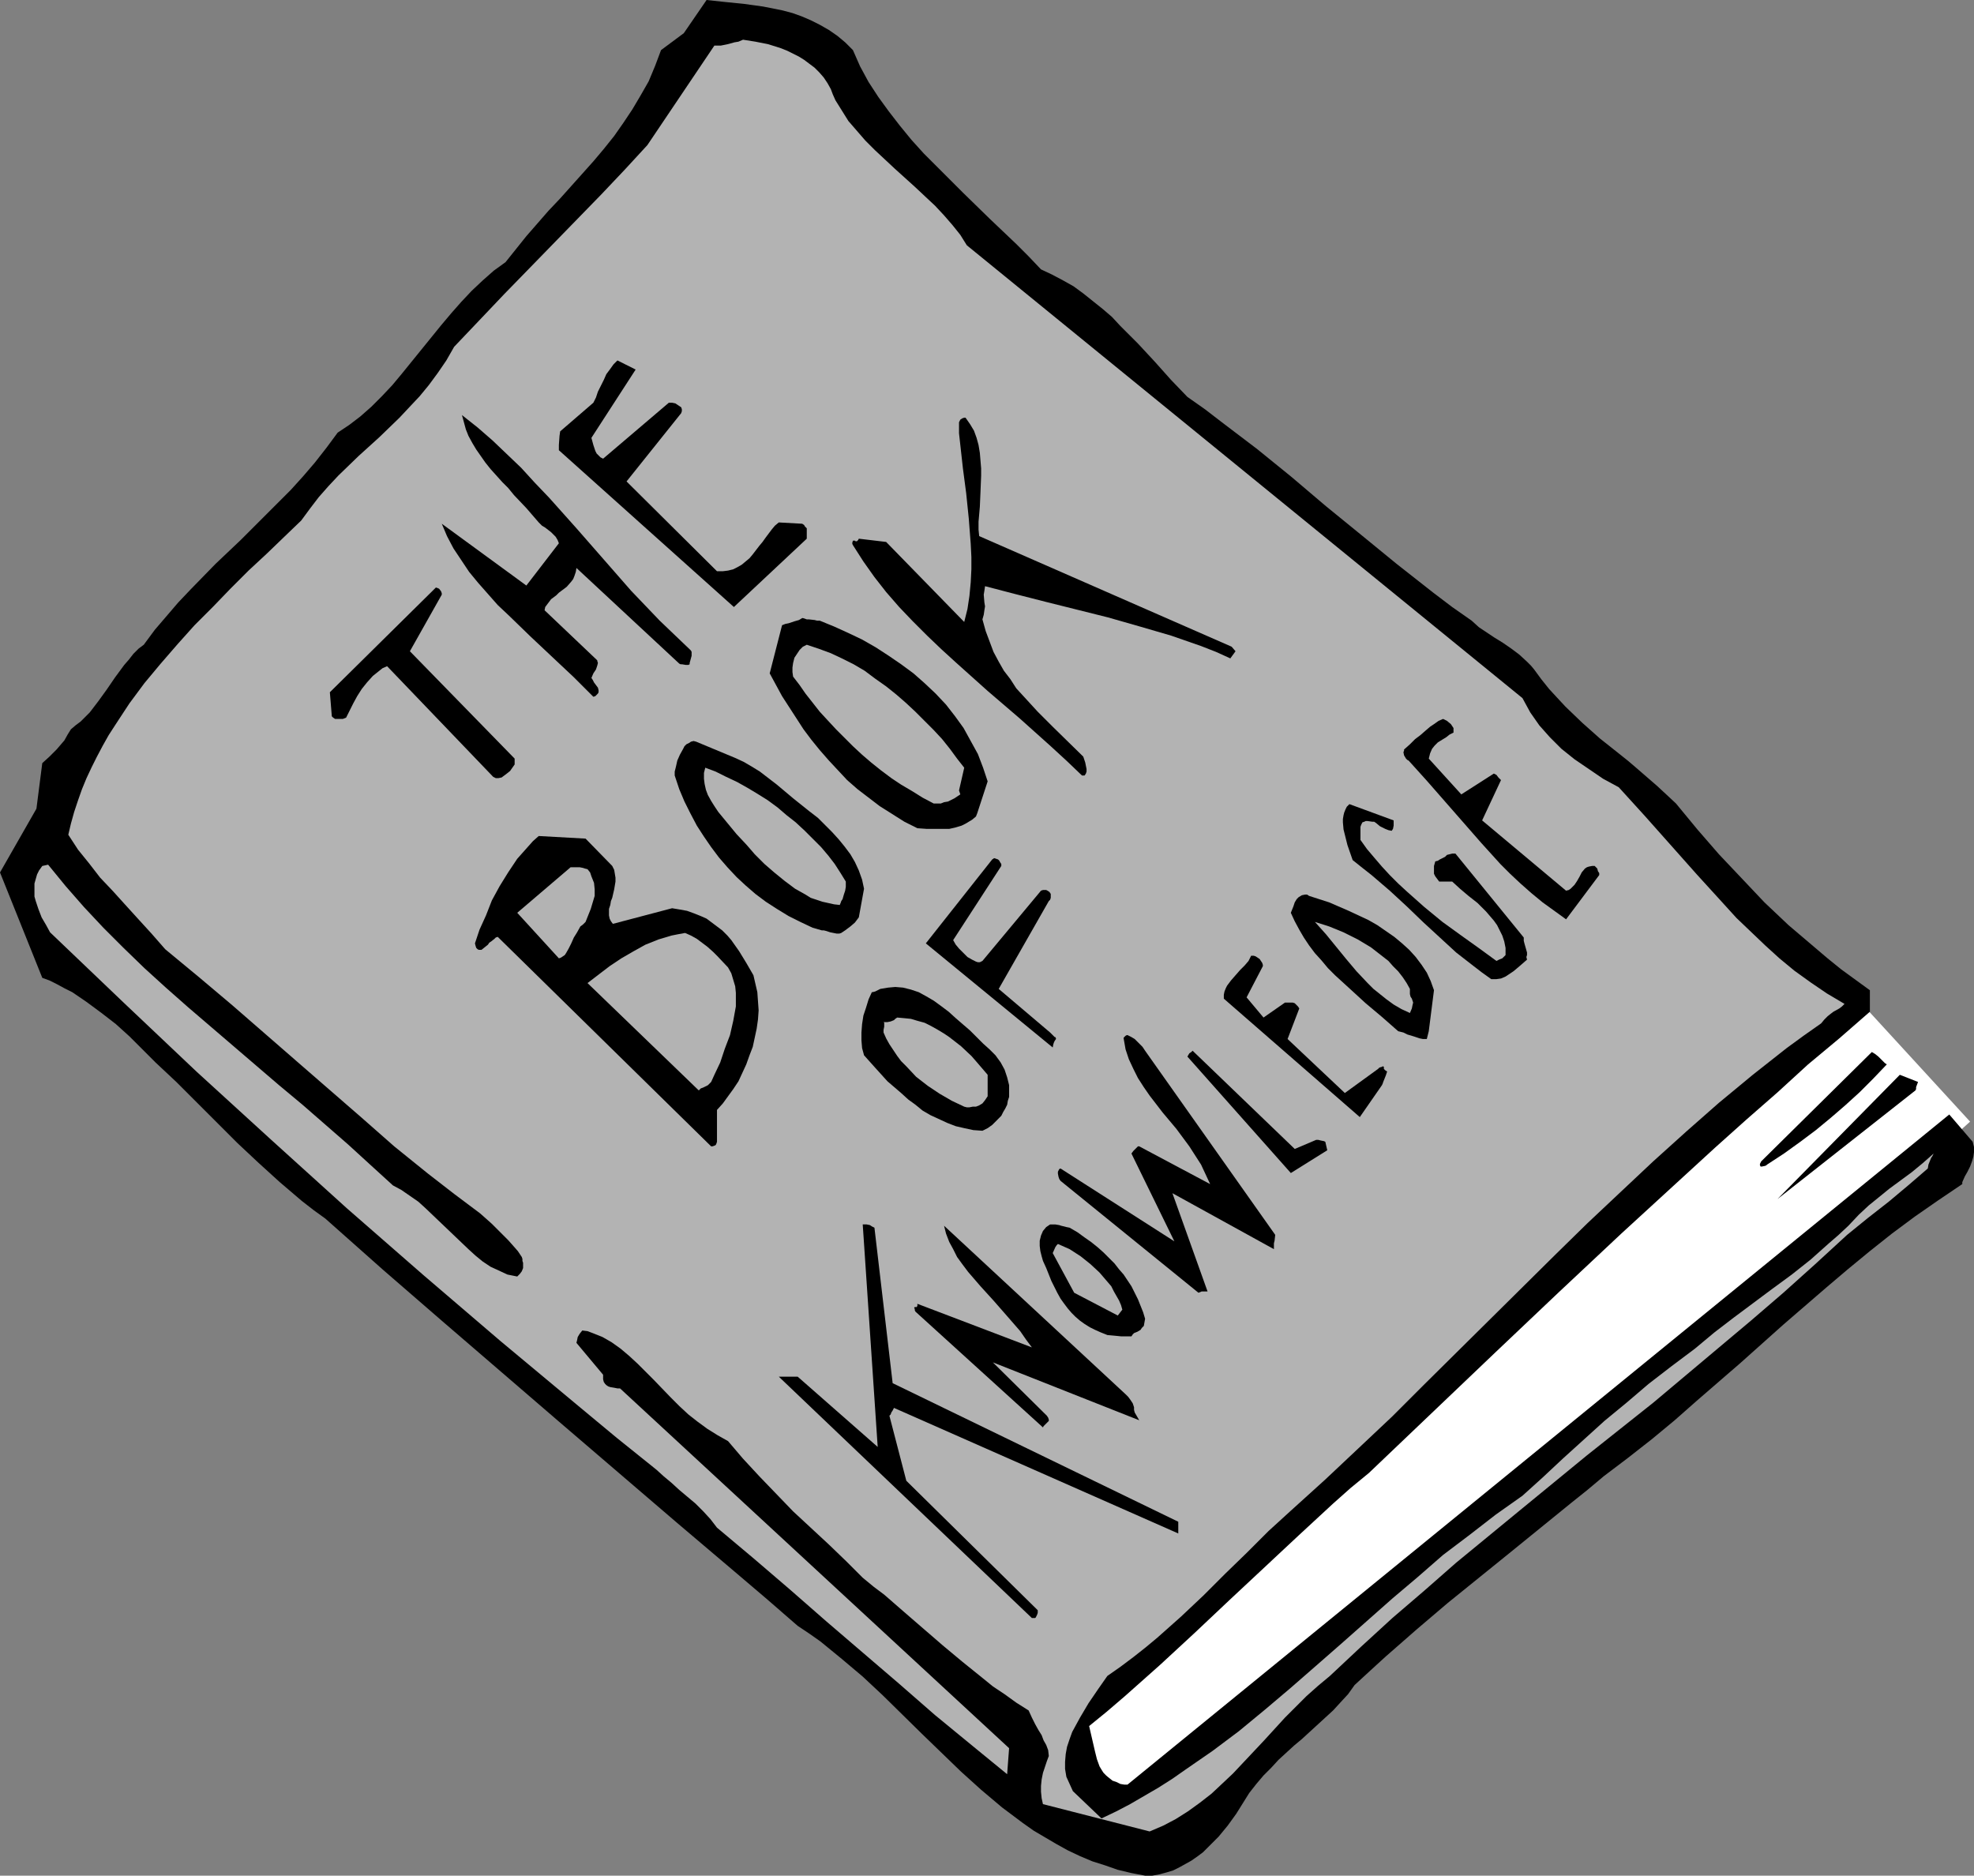 <?xml version="1.0" encoding="UTF-8" standalone="no"?>
<svg
   version="1.0"
   width="129.724mm"
   height="123.269mm"
   id="svg30"
   sodipodi:docname="Book of Knowledge.wmf"
   xmlns:inkscape="http://www.inkscape.org/namespaces/inkscape"
   xmlns:sodipodi="http://sodipodi.sourceforge.net/DTD/sodipodi-0.dtd"
   xmlns="http://www.w3.org/2000/svg"
   xmlns:svg="http://www.w3.org/2000/svg">
  <rect width="100%" height="100%" fill="#808080" stroke="none"/>
  <sodipodi:namedview
     id="namedview30"
     pagecolor="#ffffff"
     bordercolor="#000000"
     borderopacity="0.25"
     inkscape:showpageshadow="2"
     inkscape:pageopacity="0.0"
     inkscape:pagecheckerboard="0"
     inkscape:deskcolor="#d1d1d1"
     inkscape:document-units="mm" />
  <defs
     id="defs1">
    <pattern
       id="WMFhbasepattern"
       patternUnits="userSpaceOnUse"
       width="6"
       height="6"
       x="0"
       y="0" />
  </defs>
  <path
     style="fill:#ffffff;fill-opacity:1;fill-rule:evenodd;stroke:none"
     d="M 290.072,457.656 489.324,278.601 457.004,243.372 257.752,422.589 Z"
     id="path1" />
  <path
     style="fill:#000000;fill-opacity:1;fill-rule:evenodd;stroke:none"
     d="m 487.385,293.63 0.646,-1.454 0.646,-1.131 0.646,-1.293 0.485,-1.293 0.323,-1.131 0.162,-1.131 v -1.293 l -0.323,-1.293 -5.818,-6.787 -204.101,166.45 v 0 h -0.162 -0.323 -0.323 l -0.97,-0.162 -0.97,-0.485 -0.97,-0.323 -0.808,-0.646 -0.808,-0.646 -0.646,-0.646 -0.97,-1.616 -0.646,-1.778 -0.485,-1.939 -0.97,-4.202 -0.485,-2.101 4.363,-3.555 4.525,-3.878 8.726,-7.757 8.565,-7.918 8.565,-8.08 17.291,-16.16 8.565,-7.918 4.363,-3.878 4.525,-3.717 31.35,-29.896 15.675,-14.867 15.675,-14.706 15.514,-14.221 7.757,-7.11 7.757,-6.949 7.757,-6.787 7.595,-6.949 7.757,-6.464 7.595,-6.626 v -5.333 l -3.555,-2.586 -3.555,-2.586 -3.394,-2.747 -3.232,-2.747 -3.232,-2.747 -3.232,-2.747 -5.979,-5.656 -5.656,-5.979 -5.656,-5.979 -5.333,-6.141 -5.333,-6.464 -2.424,-2.262 -2.262,-2.101 -4.848,-4.202 -2.262,-1.939 -2.424,-1.939 -4.686,-3.717 -4.363,-3.878 -4.202,-4.04 -2.101,-2.262 -1.939,-2.101 -1.939,-2.424 -1.778,-2.424 -0.808,-0.97 -0.97,-0.97 -1.939,-1.778 -1.939,-1.454 -2.101,-1.454 -2.101,-1.293 -1.939,-1.293 -1.939,-1.293 -1.778,-1.616 -4.848,-3.394 -4.686,-3.555 -9.05,-7.11 -8.888,-7.272 -8.726,-7.11 -8.565,-7.272 -8.565,-6.949 -8.726,-6.626 -4.202,-3.232 -4.363,-3.07 -4.04,-4.202 -4.04,-4.525 -4.202,-4.525 -4.363,-4.363 -2.101,-2.262 -2.262,-1.939 -2.424,-1.939 -2.424,-1.939 -2.424,-1.778 -2.586,-1.454 -2.747,-1.454 -2.747,-1.293 -3.07,-3.232 -3.07,-3.07 -6.626,-6.302 -6.626,-6.464 -6.464,-6.464 -3.232,-3.232 -3.07,-3.394 -2.909,-3.555 -2.747,-3.555 -2.586,-3.555 -2.424,-3.717 -2.101,-3.878 -1.778,-4.04 -1.939,-1.939 -1.939,-1.616 -2.101,-1.454 -2.262,-1.293 -2.262,-1.131 -2.262,-0.97 -2.262,-0.808 -2.424,-0.646 -2.424,-0.485 -2.424,-0.485 -4.686,-0.646 L 180.022,0.485 175.497,0 l -5.656,8.242 -5.656,4.202 -1.454,3.878 -1.616,3.878 -1.939,3.394 -2.101,3.555 -2.262,3.394 -2.262,3.232 -2.586,3.232 -2.586,3.07 -5.494,6.141 -2.747,3.07 -2.909,3.07 -5.494,6.302 -2.586,3.232 -2.586,3.232 -2.909,2.101 -2.747,2.424 -2.747,2.586 -2.586,2.747 -2.424,2.747 -2.586,3.07 -4.848,5.979 -4.848,5.979 -2.424,2.909 -2.586,2.747 -2.586,2.586 -2.747,2.424 -2.747,2.101 -2.909,1.939 -2.747,3.717 -2.909,3.717 -2.909,3.394 -3.07,3.394 -3.07,3.07 -3.232,3.232 -6.141,6.141 -6.302,5.979 -6.141,6.302 -3.07,3.232 -2.909,3.394 -2.909,3.394 -2.747,3.717 -1.293,0.97 -1.293,1.293 -1.131,1.454 -1.131,1.293 -2.262,3.07 -2.101,3.07 -2.101,2.909 -2.101,2.747 -1.131,1.131 -1.131,1.131 -1.293,0.97 -1.131,0.97 -0.808,1.293 -0.808,1.454 -0.97,1.131 -0.97,1.131 -1.778,1.778 -1.778,1.616 L 9.05,200.871 0,216.708 l 10.504,26.179 1.778,0.646 1.939,0.97 1.778,0.97 1.939,0.97 3.555,2.424 3.717,2.747 3.555,2.747 3.394,3.07 3.232,3.232 3.232,3.232 5.171,4.848 5.01,5.01 10.181,10.181 5.171,4.848 5.333,4.848 5.494,4.686 2.909,2.262 2.909,2.101 14.382,12.767 14.544,12.605 29.088,25.048 14.706,12.605 14.706,12.605 14.867,12.605 7.595,6.464 7.434,6.464 2.909,1.939 2.747,1.939 5.333,4.363 5.171,4.363 5.01,4.686 9.696,9.534 4.848,4.686 4.848,4.686 5.01,4.525 5.171,4.363 2.586,1.939 2.586,1.939 2.747,1.939 2.747,1.616 2.747,1.616 2.909,1.616 3.07,1.454 3.07,1.293 3.07,0.97 3.232,1.131 3.394,0.808 3.394,0.646 h 1.778 l 1.778,-0.323 1.778,-0.485 1.616,-0.485 1.616,-0.808 1.454,-0.808 1.454,-0.808 1.616,-1.131 1.293,-0.97 1.293,-1.293 2.586,-2.586 2.262,-2.747 2.101,-2.909 1.616,-2.586 1.616,-2.586 1.778,-2.262 1.778,-2.101 1.939,-1.939 1.778,-1.939 3.878,-3.555 1.939,-1.616 1.939,-1.778 3.878,-3.555 1.939,-1.778 1.778,-1.939 1.939,-2.101 1.616,-2.262 4.04,-3.717 3.717,-3.394 3.878,-3.394 3.878,-3.394 7.595,-6.464 7.595,-6.141 7.595,-6.141 7.757,-6.302 7.757,-6.302 4.04,-3.232 4.04,-3.394 5.979,-4.525 5.979,-4.686 5.656,-4.686 5.494,-4.848 10.827,-9.373 10.666,-9.534 10.666,-9.211 5.333,-4.525 5.494,-4.525 5.494,-4.363 5.656,-4.202 5.818,-4.04 5.979,-4.04 z"
     id="path2" />
  <path
     style="fill:#b3b3b3;fill-opacity:1;fill-rule:evenodd;stroke:none"
     d="m 478.82,290.237 0.162,-0.97 0.323,-0.808 0.323,-0.808 0.323,-0.485 0.323,-0.646 -2.747,2.424 -2.747,2.262 -5.494,4.04 -2.586,2.101 -2.586,2.101 -2.424,2.262 -2.586,2.747 -2.424,2.262 -2.424,2.101 -4.525,4.04 -4.686,3.717 -4.848,3.555 -9.534,7.11 -4.848,3.717 -4.848,4.04 -5.818,4.363 -5.656,4.363 -5.494,4.686 -5.494,4.525 -5.171,4.686 -5.171,4.686 -5.01,4.686 -5.01,4.525 -6.626,4.686 -6.464,5.01 -6.626,5.01 -6.302,5.494 -6.302,5.333 -12.605,11.151 -6.464,5.656 -6.302,5.494 -6.302,5.333 -6.464,5.333 -6.464,4.848 -6.787,4.686 -3.232,2.262 -3.555,2.262 -6.949,4.04 -3.394,1.778 -3.717,1.778 -7.11,-6.787 -0.808,-1.778 -0.808,-1.778 -0.323,-1.939 v -1.778 l 0.162,-1.939 0.323,-1.778 0.646,-1.939 0.646,-1.778 0.97,-1.778 0.97,-1.778 2.101,-3.555 2.424,-3.555 1.131,-1.616 1.131,-1.616 3.232,-2.262 3.232,-2.424 3.07,-2.424 2.909,-2.424 5.818,-5.171 5.656,-5.333 5.333,-5.333 5.494,-5.333 5.333,-5.333 5.494,-5.01 8.565,-7.757 8.242,-7.757 8.403,-7.918 8.08,-8.08 16.322,-16.16 16.16,-15.999 7.918,-7.757 8.242,-7.757 8.08,-7.595 8.242,-7.434 8.08,-7.11 8.403,-6.949 8.403,-6.626 4.202,-3.07 4.363,-3.07 0.808,-0.97 0.808,-0.808 0.808,-0.646 0.646,-0.485 1.454,-0.808 0.646,-0.485 0.646,-0.646 -4.363,-2.586 -4.04,-2.747 -4.04,-2.909 -3.717,-3.07 -3.555,-3.232 -3.555,-3.394 -3.555,-3.394 -3.232,-3.555 -6.626,-7.272 -12.928,-14.544 -6.464,-7.11 -3.878,-2.101 -3.555,-2.424 -3.555,-2.424 -3.232,-2.586 -1.454,-1.454 -1.454,-1.454 -1.293,-1.454 -1.293,-1.454 -1.131,-1.616 -1.131,-1.616 -0.97,-1.778 -0.97,-1.778 -138.006,-112.475 -1.616,-2.586 -1.939,-2.424 -2.101,-2.424 -2.262,-2.424 -2.424,-2.262 -2.586,-2.424 -5.01,-4.525 -4.848,-4.525 -2.424,-2.424 -2.101,-2.424 -2.101,-2.424 -1.616,-2.586 -1.616,-2.586 -0.646,-1.454 -0.485,-1.293 -0.808,-1.454 -0.97,-1.454 -1.131,-1.293 -1.131,-1.131 -1.293,-0.97 -1.293,-0.97 -1.293,-0.808 -2.909,-1.454 -1.616,-0.646 -3.07,-0.97 -3.232,-0.646 -3.07,-0.485 -1.131,0.485 -0.97,0.162 -1.778,0.485 -1.616,0.323 h -1.616 l -16.645,24.725 -5.656,6.141 -5.818,6.141 -5.979,6.141 -5.979,6.141 -5.979,6.141 -6.141,6.302 -6.141,6.464 -6.302,6.626 -1.939,3.394 -2.101,3.07 -2.262,3.07 -2.262,2.747 -2.586,2.747 -2.424,2.586 -5.01,4.848 -5.171,4.686 -5.01,4.848 -2.424,2.586 -2.424,2.747 -2.101,2.747 -2.262,3.07 -4.202,4.04 -4.363,4.202 -4.525,4.202 -4.525,4.525 -4.363,4.525 -4.525,4.525 -4.202,4.686 -4.202,4.848 -4.04,4.848 -3.717,5.01 -3.394,5.171 -1.778,2.747 -1.454,2.586 -1.454,2.747 -1.293,2.586 -1.293,2.747 -1.131,2.747 -0.97,2.747 -0.97,2.909 -0.808,2.909 -0.646,2.747 2.424,3.717 2.747,3.394 2.747,3.555 3.07,3.232 3.07,3.394 1.616,1.778 1.616,1.778 3.394,3.717 3.394,3.878 8.403,6.949 8.242,6.949 16.16,14.059 15.998,13.898 8.08,7.11 8.403,6.787 6.464,5.01 3.232,2.424 3.232,2.424 2.909,2.586 2.747,2.747 1.293,1.293 1.293,1.454 1.131,1.293 0.97,1.454 0.162,0.485 v 0.485 l 0.162,0.485 v 0.646 0.646 l -0.323,0.808 -0.485,0.646 -0.646,0.646 -2.424,-0.485 -2.101,-0.97 -2.101,-0.97 -1.939,-1.293 -1.778,-1.454 -1.778,-1.616 -3.555,-3.394 -3.555,-3.394 -3.555,-3.394 -1.778,-1.616 -2.101,-1.454 -2.101,-1.454 -2.101,-1.131 -5.494,-5.01 -5.656,-5.171 -11.312,-9.858 -5.818,-4.848 -5.656,-4.848 -11.312,-9.696 -5.656,-4.848 -5.494,-4.848 -5.333,-4.848 -5.171,-5.01 -5.01,-5.01 -4.848,-5.171 -4.525,-5.171 -4.363,-5.333 -1.454,0.323 -0.808,1.131 -0.485,0.97 -0.323,1.131 -0.323,1.131 v 0.97 1.131 1.131 l 0.323,1.131 0.646,1.939 0.808,2.101 1.131,1.939 0.97,1.778 18.099,17.291 18.261,17.291 18.584,16.968 18.746,16.968 19.069,16.645 19.069,16.322 19.392,16.16 9.534,7.918 9.858,7.918 1.778,1.616 1.939,1.616 1.939,1.778 4.04,3.394 1.939,1.939 1.778,1.939 1.616,2.101 9.05,7.595 9.05,7.757 9.05,7.918 9.05,7.757 9.05,7.757 8.888,7.757 9.05,7.434 8.888,7.272 0.485,-6.464 -96.637,-89.366 h -0.646 l -0.808,-0.162 -0.97,-0.162 -0.485,-0.162 -0.485,-0.323 -0.323,-0.323 -0.323,-0.485 -0.162,-0.646 v -0.485 -0.646 l -6.626,-7.918 0.162,-0.646 0.162,-0.808 0.485,-0.808 0.646,-0.808 1.293,0.162 1.293,0.485 2.424,0.97 2.262,1.293 2.262,1.616 2.101,1.778 2.101,1.939 4.04,4.04 4.202,4.363 2.101,2.101 2.262,2.101 2.262,1.778 2.424,1.778 2.586,1.616 2.586,1.454 3.717,4.363 4.04,4.363 4.202,4.363 4.202,4.363 8.888,8.242 4.363,4.202 4.04,4.04 2.747,2.262 2.586,1.939 5.01,4.363 9.534,8.242 4.848,4.04 5.01,4.04 2.586,2.101 2.909,1.939 2.909,2.101 3.07,1.939 0.808,1.778 0.808,1.616 0.808,1.454 0.808,1.293 0.485,1.293 0.646,1.131 0.485,1.293 0.162,1.454 -0.485,1.293 -0.485,1.454 -0.485,1.454 -0.323,1.616 -0.162,1.616 v 1.454 l 0.162,1.616 0.323,1.454 26.502,6.787 3.394,-1.454 3.07,-1.616 3.07,-1.939 2.909,-2.101 2.909,-2.262 2.586,-2.424 2.747,-2.586 2.586,-2.747 5.171,-5.494 5.171,-5.656 5.333,-5.333 2.909,-2.586 2.909,-2.424 7.757,-7.272 7.757,-7.11 7.918,-6.787 7.918,-6.949 16.322,-13.413 16.16,-13.251 16.483,-13.09 16.16,-13.575 8.08,-6.787 8.08,-6.949 7.918,-7.11 7.918,-7.272 5.171,-4.202 5.171,-4.04 5.01,-4.202 z"
     id="path3" />
  <path
     style="fill:#000000;fill-opacity:1;fill-rule:evenodd;stroke:none"
     d="m 475.75,270.845 0.162,-0.323 v -0.485 l 0.485,-1.293 -4.525,-1.778 -30.381,30.866 z"
     id="path4" />
  <path
     style="fill:#000000;fill-opacity:1;fill-rule:evenodd;stroke:none"
     d="m 468.155,264.057 -0.808,-0.808 -0.808,-0.808 -0.808,-0.646 -0.808,-0.485 -27.472,27.149 -0.162,0.323 -0.162,0.323 v 0.162 0.162 l 0.162,0.323 h 0.323 l 0.808,-0.162 0.323,-0.162 0.162,-0.162 4.202,-2.747 4.04,-2.909 3.878,-2.909 3.717,-3.07 3.555,-3.07 3.555,-3.232 3.394,-3.394 3.394,-3.555 z"
     id="path5" />
  <path
     style="fill:#000000;fill-opacity:1;fill-rule:evenodd;stroke:none"
     d="m 397.212,217.354 v -0.485 l -0.323,-0.485 -0.162,-0.646 -0.646,-0.646 h -0.646 l -0.808,0.162 -0.485,0.162 -0.485,0.323 -0.808,0.97 -0.485,0.97 -0.646,1.131 -0.646,0.97 -0.97,0.97 -0.485,0.323 -0.646,0.162 -20.846,-17.453 4.686,-10.019 v 0 l -0.162,-0.162 -0.485,-0.485 -0.485,-0.646 -0.646,-0.323 -8.08,5.171 -8.08,-8.888 0.162,-0.646 0.162,-0.646 0.485,-1.131 0.646,-0.808 0.808,-0.808 2.101,-1.293 0.808,-0.646 0.97,-0.485 v -0.646 -0.485 l -0.323,-0.485 -0.323,-0.485 -0.97,-0.808 -0.97,-0.485 -1.131,0.485 -1.131,0.808 -0.97,0.646 -1.131,0.97 -1.293,1.131 -1.293,0.97 -1.293,1.293 -1.454,1.293 v 0.323 l -0.162,0.323 0.162,0.808 0.485,0.808 0.323,0.323 0.323,0.162 4.525,5.01 4.525,5.171 4.525,5.171 4.525,5.171 4.686,5.171 2.424,2.424 2.586,2.424 2.747,2.424 2.747,2.262 2.909,2.101 2.909,2.101 z"
     id="path6" />
  <path
     style="fill:#000000;fill-opacity:1;fill-rule:evenodd;stroke:none"
     d="m 379.113,237.716 0.162,-0.485 v -0.646 l -0.323,-1.131 -0.323,-1.131 -0.162,-0.646 v -0.808 l -16.968,-20.847 h -0.808 l -0.646,0.162 -0.646,0.162 -0.485,0.485 -1.293,0.646 -0.485,0.323 -0.646,0.162 -0.323,1.131 v 1.131 0.808 l 0.323,0.646 0.485,0.646 0.485,0.646 h 3.232 l 1.939,1.778 2.101,1.778 2.262,1.778 2.101,2.101 0.97,1.131 0.97,1.131 0.808,1.131 0.646,1.293 0.646,1.293 0.485,1.454 0.323,1.616 v 1.454 0.323 l -0.323,0.323 -0.485,0.485 -0.808,0.323 -0.646,0.323 -4.202,-3.07 -4.525,-3.232 -4.686,-3.394 -4.525,-3.717 -4.363,-3.878 -2.101,-1.939 -2.101,-2.101 -1.939,-2.101 -1.939,-2.262 -1.778,-2.101 -1.616,-2.262 v -3.232 l 0.162,-0.485 0.162,-0.323 0.162,-0.323 0.485,-0.162 0.323,-0.162 h 0.485 l 1.131,0.162 h 0.485 l 0.485,0.323 0.97,0.808 1.293,0.646 0.808,0.323 0.808,0.162 0.323,-0.485 0.162,-0.808 v -1.293 l -10.989,-4.04 -0.646,0.646 -0.323,0.646 -0.323,0.808 -0.162,0.646 -0.162,0.97 v 0.808 l 0.162,1.778 0.485,1.939 0.485,1.939 1.293,3.717 2.424,1.939 2.262,1.778 4.525,3.878 4.202,3.878 4.202,4.04 4.04,3.717 4.04,3.717 4.363,3.394 2.101,1.616 2.262,1.616 h 1.293 l 1.131,-0.162 1.131,-0.485 0.97,-0.646 0.97,-0.646 0.97,-0.808 1.131,-0.97 1.293,-1.131 z"
     id="path7" />
  <path
     style="fill:#000000;fill-opacity:1;fill-rule:evenodd;stroke:none"
     d="m 354.873,256.139 1.293,-10.181 -0.808,-2.262 -0.97,-2.101 -1.293,-1.939 -1.454,-1.939 -1.616,-1.778 -1.778,-1.616 -1.939,-1.616 -2.101,-1.454 -2.101,-1.454 -2.262,-1.293 -4.848,-2.262 -4.848,-2.101 -5.01,-1.616 -0.485,-0.323 h -0.485 l -0.808,0.162 -0.808,0.485 -0.485,0.485 -0.485,0.808 -0.323,0.97 -0.323,0.808 -0.323,0.808 0.97,2.101 1.131,2.101 1.131,1.939 1.293,1.939 1.454,1.939 1.616,1.778 1.616,1.939 1.778,1.778 3.717,3.394 3.878,3.555 4.04,3.394 4.04,3.555 1.293,0.323 0.97,0.485 1.616,0.485 1.454,0.485 0.808,0.162 h 0.97 z"
     id="path8" />
  <path
     style="fill:#000000;fill-opacity:1;fill-rule:evenodd;stroke:none"
     d="m 343.238,269.552 0.162,-0.323 0.162,-0.485 0.323,-0.808 0.323,-0.808 0.162,-0.485 0.162,-0.485 -0.485,-0.323 -0.323,-0.323 v -0.485 l -0.162,-0.162 h -0.162 l -0.162,0.162 h -0.162 l -0.485,0.162 -0.323,0.323 -8.242,5.979 -14.221,-13.413 2.909,-7.595 -0.323,-0.485 -0.323,-0.323 -0.323,-0.323 -0.162,-0.162 -0.485,-0.162 h -0.485 -0.646 -0.808 l -5.333,3.717 -4.202,-5.01 4.04,-7.757 v -0.323 l -0.162,-0.485 -0.323,-0.485 -0.323,-0.485 -0.485,-0.323 -0.485,-0.323 -0.485,-0.162 h -0.646 l -0.646,1.293 -0.97,1.131 -1.131,1.131 -1.131,1.293 -1.131,1.293 -0.97,1.293 -0.323,0.646 -0.323,0.808 -0.162,0.808 v 0.97 l 33.774,29.412 z"
     id="path9" />
  <path
     style="fill:#b3b3b3;fill-opacity:1;fill-rule:evenodd;stroke:none"
     d="m 350.672,250.483 0.162,-0.808 0.162,-0.646 -0.162,-0.485 -0.162,-0.485 -0.323,-0.485 -0.162,-0.646 v -0.646 -0.646 l -0.808,-1.454 -0.97,-1.454 -1.131,-1.454 -1.293,-1.293 -1.131,-1.293 -1.454,-1.131 -1.454,-1.131 -1.454,-1.131 -3.232,-1.939 -3.555,-1.778 -3.555,-1.454 -3.555,-1.131 2.747,3.07 5.01,6.141 2.586,3.07 2.747,2.909 1.454,1.454 1.616,1.293 1.616,1.293 1.778,1.293 1.939,1.131 2.101,0.97 z"
     id="path10" />
  <path
     style="fill:#000000;fill-opacity:1;fill-rule:evenodd;stroke:none"
     d="m 292.657,380.087 v -2.101 l -70.942,-34.421 -4.525,-38.623 -0.646,-0.323 -0.485,-0.323 -0.808,-0.162 h -0.97 l 3.717,55.268 -19.877,-17.453 h -4.686 l 62.862,59.954 h 0.646 0.162 l 0.162,-0.162 0.162,-0.323 0.162,-0.323 0.162,-0.485 v -0.646 l -32.643,-32.159 -4.202,-16.16 0.323,-0.323 0.162,-0.485 0.323,-0.485 0.162,-0.323 0.162,-0.323 70.619,31.189 z"
     id="path11" />
  <path
     style="fill:#000000;fill-opacity:1;fill-rule:evenodd;stroke:none"
     d="m 329.179,283.611 -0.323,-0.162 -0.808,-0.162 -0.646,-0.162 h -0.485 l -5.333,2.262 -25.371,-24.402 v 0 l -0.323,0.323 -0.485,0.323 -0.485,0.808 25.694,28.927 9.05,-5.656 z"
     id="path12" />
  <path
     style="fill:#000000;fill-opacity:1;fill-rule:evenodd;stroke:none"
     d="m 316.412,309.144 v -0.323 l 0.162,-0.646 0.162,-1.454 -32.32,-45.733 -0.646,-0.97 -0.808,-0.808 -0.485,-0.485 -0.646,-0.646 -0.808,-0.485 -0.97,-0.485 h -0.162 l -0.323,0.162 -0.323,0.323 -0.162,0.162 v 0.162 l 0.485,2.747 0.808,2.424 1.131,2.424 1.131,2.262 1.454,2.262 1.454,2.101 3.232,4.202 3.394,4.04 3.232,4.363 1.454,2.262 1.454,2.262 1.131,2.424 1.131,2.424 -17.614,-9.373 h -0.162 -0.162 l -0.162,0.162 -0.323,0.323 -0.646,0.646 -0.485,0.646 10.666,21.816 -28.28,-18.099 -0.323,0.162 -0.162,0.323 -0.162,0.323 v 0.485 l 0.162,0.808 0.162,0.485 0.323,0.485 34.259,27.796 0.808,-0.323 h 0.646 0.485 0.323 l -8.726,-24.402 25.21,13.898 z"
     id="path13" />
  <path
     style="fill:#000000;fill-opacity:1;fill-rule:evenodd;stroke:none"
     d="m 281.83,350.837 -0.162,-0.646 v -0.646 l -0.323,-0.97 -0.646,-0.97 -0.485,-0.646 -0.646,-0.646 -45.086,-41.855 0.485,1.939 0.808,2.101 0.97,1.778 0.97,1.939 1.293,1.778 1.454,1.939 3.07,3.555 3.232,3.555 3.394,3.878 3.232,3.717 1.454,2.101 1.454,1.939 -28.442,-10.827 v 0.485 l -0.162,0.323 h -0.485 v 0 l -0.162,0.162 0.162,0.323 v 0.323 l 0.162,0.323 31.674,28.765 0.162,-0.323 0.646,-0.646 0.323,-0.323 0.323,-0.323 v -0.323 l -0.162,-0.485 -0.323,-0.485 -13.413,-13.251 36.36,14.383 z"
     id="path14" />
  <path
     style="fill:#000000;fill-opacity:1;fill-rule:evenodd;stroke:none"
     d="m 284.416,327.567 -0.485,-1.616 -0.646,-1.616 -0.646,-1.616 -0.808,-1.616 -0.808,-1.616 -0.97,-1.454 -0.97,-1.454 -1.131,-1.293 -1.131,-1.454 -1.293,-1.293 -1.454,-1.454 -1.454,-1.293 -1.616,-1.293 -1.616,-1.131 -1.778,-1.293 -1.939,-1.131 -0.808,-0.162 -0.646,-0.162 -0.646,-0.162 -0.485,-0.162 -0.97,-0.162 h -0.646 -0.646 l -0.485,0.323 -0.485,0.323 -0.808,0.97 -0.485,1.131 -0.323,1.293 v 1.293 l 0.162,1.293 0.323,1.293 0.323,1.131 0.808,1.778 1.293,3.232 1.454,2.909 0.808,1.454 0.808,1.131 0.97,1.293 0.97,1.131 0.97,0.97 1.131,0.97 1.131,0.808 1.293,0.808 1.293,0.646 1.454,0.646 1.616,0.646 1.778,0.162 1.616,0.162 h 1.293 1.293 l 0.323,-0.485 0.323,-0.323 0.808,-0.323 0.808,-0.485 0.323,-0.485 0.485,-0.485 z"
     id="path15" />
  <path
     style="fill:#b3b3b3;fill-opacity:1;fill-rule:evenodd;stroke:none"
     d="m 278.76,325.304 -0.323,-1.131 -0.485,-1.131 -0.646,-1.131 -0.646,-1.131 -0.646,-1.293 -0.97,-1.131 -1.939,-2.262 -2.262,-2.101 -2.424,-1.939 -2.747,-1.778 -1.454,-0.646 -1.454,-0.646 -0.323,0.323 -0.323,0.485 -0.646,1.454 5.333,9.858 10.827,5.656 z"
     id="path16" />
  <path
     style="fill:#000000;fill-opacity:1;fill-rule:evenodd;stroke:none"
     d="m 306.878,161.763 -0.97,-1.131 -62.701,-27.472 -0.162,-1.616 v -1.939 l 0.323,-3.717 0.162,-3.717 0.162,-4.04 v -1.778 l -0.162,-1.939 -0.162,-1.939 -0.323,-1.939 -0.485,-1.778 -0.646,-1.778 -0.97,-1.616 -1.131,-1.616 h -0.323 l -0.485,0.162 -0.485,0.323 -0.323,0.646 v 2.747 l 0.323,2.909 0.646,5.818 0.808,6.141 0.646,6.302 0.485,6.302 0.162,3.232 v 3.07 l -0.162,3.232 -0.323,3.394 -0.485,3.232 -0.808,3.232 -19.392,-19.877 -6.787,-0.808 -0.162,0.323 -0.162,0.162 -0.162,0.162 h -0.323 l -0.162,-0.162 h -0.323 -0.162 l -0.162,0.485 v 0.323 l 0.162,0.323 2.586,4.04 2.747,3.878 2.909,3.717 3.232,3.717 3.394,3.555 3.555,3.555 3.555,3.394 3.717,3.394 7.757,6.949 7.918,6.787 7.757,6.949 4.04,3.717 3.717,3.555 h 0.323 0.323 l 0.323,-0.485 0.162,-0.485 v -0.646 l -0.162,-0.808 -0.162,-0.808 -0.485,-1.454 -7.595,-7.434 -3.717,-3.717 -3.555,-3.878 -1.778,-1.939 -1.454,-2.262 -1.616,-2.101 -1.293,-2.262 -1.293,-2.424 -0.97,-2.586 -0.97,-2.586 -0.808,-2.909 0.323,-1.131 0.162,-1.131 0.162,-0.97 -0.162,-0.97 -0.162,-1.939 0.162,-0.97 0.162,-1.131 7.434,1.939 7.595,1.939 7.757,1.939 7.757,1.939 7.918,2.262 7.757,2.262 3.717,1.293 3.717,1.293 3.717,1.454 3.555,1.616 z"
     id="path17" />
  <path
     style="fill:#000000;fill-opacity:1;fill-rule:evenodd;stroke:none"
     d="m 262.276,258.078 v -0.162 l -0.162,-0.323 h -0.162 l -0.162,-0.162 -0.162,-0.162 -0.323,-0.323 -0.485,-0.485 -12.766,-10.827 12.443,-21.816 0.323,-0.323 0.162,-0.485 v -0.485 -0.485 l -0.323,-0.485 -0.485,-0.323 -0.323,-0.162 h -0.323 -0.485 l -0.485,0.162 -14.544,17.453 -0.323,0.162 -0.323,0.162 h -0.485 l -0.485,-0.162 -0.97,-0.485 -1.131,-0.646 -0.97,-0.97 -1.131,-1.131 -0.808,-0.97 -0.646,-1.131 11.958,-18.423 v -0.162 -0.323 l -0.323,-0.485 -0.162,-0.323 -0.323,-0.323 -0.485,-0.162 -0.485,-0.162 -0.485,0.323 -16.483,20.847 31.512,25.856 0.162,-0.808 0.162,-0.485 0.162,-0.323 z"
     id="path18" />
  <path
     style="fill:#000000;fill-opacity:1;fill-rule:evenodd;stroke:none"
     d="m 248.702,277.147 0.485,-0.97 0.485,-0.808 0.485,-0.97 0.162,-0.97 0.323,-0.97 v -0.97 -1.939 l -0.485,-1.939 -0.646,-1.939 -0.97,-1.778 -1.293,-1.778 -1.454,-1.454 -1.616,-1.454 -3.232,-3.232 -3.555,-3.07 -1.778,-1.616 -1.939,-1.454 -1.778,-1.293 -1.939,-1.131 -1.778,-0.97 -1.939,-0.646 -1.939,-0.485 -1.939,-0.162 -1.778,0.162 -1.939,0.323 -0.646,0.323 -0.646,0.323 -0.646,0.162 v 0 h -0.162 l -0.808,1.778 -0.646,2.101 -0.646,1.939 -0.323,2.101 -0.162,2.101 v 1.939 l 0.162,1.939 0.485,1.778 2.747,3.07 3.07,3.394 3.394,2.909 1.778,1.616 1.778,1.293 1.778,1.454 1.939,1.131 2.101,0.97 2.101,0.97 2.101,0.808 2.101,0.485 2.262,0.485 2.262,0.162 1.293,-0.646 1.131,-0.808 1.131,-1.131 z"
     id="path19" />
  <path
     style="fill:#b3b3b3;fill-opacity:1;fill-rule:evenodd;stroke:none"
     d="m 245.309,272.299 v -5.333 l -0.97,-1.131 -0.97,-1.131 -0.97,-1.131 -1.131,-1.293 -2.586,-2.424 -2.909,-2.262 -1.454,-0.97 -1.616,-0.97 -1.454,-0.808 -1.616,-0.808 -1.778,-0.485 -1.616,-0.485 -1.616,-0.162 -1.778,-0.162 -0.485,0.323 -0.323,0.323 -0.808,0.323 -0.808,0.162 h -0.97 l 0.162,0.162 v 0.323 0.646 l -0.162,0.808 v 0.646 l 0.646,1.454 0.808,1.454 0.97,1.454 0.97,1.454 0.97,1.293 1.293,1.293 2.424,2.586 2.909,2.262 2.909,1.939 3.07,1.778 3.07,1.454 0.646,0.162 h 0.646 l 0.808,-0.162 h 0.808 l 0.808,-0.323 0.808,-0.485 0.646,-0.808 z"
     id="path20" />
  <path
     style="fill:#000000;fill-opacity:1;fill-rule:evenodd;stroke:none"
     d="m 242.723,202.002 2.586,-7.918 -1.131,-3.394 -1.293,-3.394 -1.778,-3.232 -1.778,-3.232 -2.101,-2.909 -2.262,-2.909 -2.586,-2.747 -2.747,-2.586 -2.747,-2.424 -3.07,-2.262 -3.07,-2.101 -3.232,-2.101 -3.394,-1.939 -3.394,-1.616 -3.555,-1.616 -3.555,-1.454 h -0.646 l -0.646,-0.162 -1.454,-0.162 h -0.485 l -0.485,-0.162 -0.485,-0.162 h -0.162 l -0.808,0.485 -1.131,0.323 -1.454,0.485 -0.808,0.162 -0.808,0.323 -3.07,11.959 3.07,5.656 1.778,2.747 1.778,2.747 1.778,2.747 1.939,2.586 2.101,2.586 2.262,2.586 2.262,2.424 2.262,2.424 2.586,2.262 2.747,2.101 2.747,2.101 3.07,1.939 3.07,1.939 3.232,1.616 2.262,0.162 h 2.101 1.778 1.778 l 1.454,-0.323 1.616,-0.485 0.97,-0.485 0.808,-0.485 0.808,-0.485 0.97,-0.808 z"
     id="path21" />
  <path
     style="fill:#b3b3b3;fill-opacity:1;fill-rule:evenodd;stroke:none"
     d="m 238.198,196.346 1.293,-5.656 -1.778,-2.262 -1.778,-2.424 -1.939,-2.424 -2.101,-2.262 -2.262,-2.262 -2.262,-2.262 -2.424,-2.262 -2.424,-2.101 -2.424,-1.939 -2.747,-1.939 -2.586,-1.939 -2.747,-1.616 -2.909,-1.454 -2.747,-1.293 -3.07,-1.131 -2.909,-0.97 -0.97,0.485 -0.808,0.808 -0.646,0.97 -0.646,0.97 -0.323,1.293 -0.162,1.131 v 1.131 l 0.162,1.131 1.616,2.101 1.454,2.101 1.778,2.262 1.778,2.262 1.939,2.101 2.101,2.262 2.101,2.101 2.101,2.101 2.262,2.101 2.262,1.939 2.424,1.939 2.586,1.939 2.424,1.616 2.747,1.616 2.586,1.616 2.747,1.454 h 0.808 0.97 l 0.808,-0.323 0.97,-0.162 1.616,-0.808 1.454,-0.97 z"
     id="path22" />
  <path
     style="fill:#000000;fill-opacity:1;fill-rule:evenodd;stroke:none"
     d="m 213.312,227.858 1.293,-7.11 -0.485,-2.262 -0.808,-2.262 -0.97,-2.101 -1.131,-1.939 -1.454,-1.939 -1.454,-1.778 -1.616,-1.778 -1.778,-1.778 -1.778,-1.778 -2.101,-1.616 -4.04,-3.232 -4.04,-3.394 -4.202,-3.232 -2.101,-1.293 -1.939,-1.131 -2.101,-0.97 -1.939,-0.808 -1.939,-0.808 -1.939,-0.808 -3.878,-1.616 -0.646,-0.162 -0.646,0.162 -0.485,0.323 -0.646,0.323 -0.485,0.485 -0.323,0.646 -0.808,1.454 -0.646,1.454 -0.323,1.454 -0.323,1.293 v 0.646 0.323 l 1.131,3.394 1.293,3.07 1.454,2.909 1.616,3.07 1.778,2.747 1.778,2.586 1.939,2.586 2.101,2.424 2.262,2.424 2.262,2.101 2.424,2.101 2.586,1.939 2.747,1.778 2.909,1.778 2.909,1.454 3.07,1.454 2.262,0.646 h 0.485 l 0.646,0.162 0.97,0.323 0.808,0.162 0.808,0.162 h 0.646 l 0.485,-0.162 0.485,-0.323 0.485,-0.323 1.293,-0.97 1.131,-0.97 0.485,-0.646 z"
     id="path23" />
  <path
     style="fill:#b3b3b3;fill-opacity:1;fill-rule:evenodd;stroke:none"
     d="m 209.272,223.334 0.323,-1.131 0.323,-0.97 0.162,-0.97 v -1.293 l -1.293,-2.101 -1.454,-2.262 -1.616,-2.101 -1.778,-2.101 -2.101,-2.101 -1.939,-1.939 -2.262,-2.101 -2.262,-1.778 -2.262,-1.939 -2.424,-1.778 -2.586,-1.616 -2.424,-1.454 -2.586,-1.454 -2.747,-1.293 -2.586,-1.293 -2.586,-0.97 -0.323,1.293 v 1.454 l 0.162,1.293 0.323,1.454 0.485,1.293 0.808,1.454 0.808,1.293 0.97,1.454 2.262,2.747 2.262,2.747 2.424,2.586 1.131,1.293 0.97,1.131 2.424,2.424 2.424,2.101 2.586,2.101 2.586,1.939 2.586,1.454 1.293,0.808 1.454,0.485 1.454,0.485 1.454,0.323 1.454,0.323 1.454,0.162 v -0.162 l 0.162,-0.323 0.162,-0.485 z"
     id="path24" />
  <path
     style="fill:#000000;fill-opacity:1;fill-rule:evenodd;stroke:none"
     d="m 178.083,283.126 v -7.434 l 1.454,-1.616 1.293,-1.778 1.293,-1.778 1.293,-1.939 0.97,-2.101 0.97,-2.101 0.808,-2.262 0.808,-2.101 0.485,-2.262 0.485,-2.262 0.323,-2.262 0.162,-2.262 -0.162,-2.262 -0.162,-2.262 -0.485,-2.101 -0.485,-2.101 -1.778,-3.07 -1.778,-2.909 -1.939,-2.747 -0.97,-1.131 -1.293,-1.293 -1.293,-0.97 -1.293,-0.97 -1.293,-0.97 -1.454,-0.646 -1.616,-0.646 -1.778,-0.646 -1.778,-0.323 -1.939,-0.323 -14.706,3.878 -0.485,-0.646 -0.323,-0.646 -0.162,-0.808 v -0.808 -0.808 l 0.323,-0.97 0.162,-0.97 0.323,-0.808 0.485,-2.101 0.323,-1.939 v -0.97 l -0.162,-0.97 -0.162,-0.97 -0.485,-0.97 -6.626,-6.787 -11.635,-0.646 -1.454,1.293 -1.293,1.454 -1.293,1.454 -1.293,1.454 -2.262,3.394 -2.101,3.394 -1.939,3.555 -1.454,3.717 -1.616,3.555 -1.131,3.394 0.162,0.646 0.162,0.485 0.323,0.323 0.323,0.162 h 0.323 0.323 l 0.808,-0.646 0.808,-0.646 0.323,-0.485 0.485,-0.323 0.808,-0.646 0.323,-0.323 0.485,-0.162 53.005,52.036 h 0.323 l 0.485,-0.162 0.323,-0.162 0.162,-0.323 0.162,-0.485 z"
     id="path25" />
  <path
     style="fill:#b3b3b3;fill-opacity:1;fill-rule:evenodd;stroke:none"
     d="m 177.437,266.966 1.454,-3.07 1.131,-3.394 1.293,-3.394 0.808,-3.555 0.323,-1.778 0.323,-1.778 v -1.778 -1.616 l -0.162,-1.616 -0.485,-1.616 -0.485,-1.616 -0.808,-1.454 -2.586,-2.747 -1.131,-1.131 -1.454,-1.293 -1.293,-0.97 -1.293,-0.97 -1.454,-0.808 -1.454,-0.646 -1.778,0.323 -1.616,0.323 -3.232,0.97 -3.232,1.293 -2.909,1.616 -3.07,1.778 -2.909,1.939 -2.747,2.101 -2.747,2.101 27.634,26.664 0.485,-0.485 0.808,-0.323 0.97,-0.485 0.323,-0.323 0.485,-0.485 z"
     id="path26" />
  <path
     style="fill:#000000;fill-opacity:1;fill-rule:evenodd;stroke:none"
     d="m 200.384,132.513 v -0.646 -0.646 l -0.485,-0.485 -0.162,-0.323 -0.485,-0.323 -5.818,-0.323 -0.97,0.808 -0.808,0.97 -1.454,1.939 -0.808,1.131 -0.808,0.97 -1.616,2.101 -0.808,0.97 -0.97,0.808 -0.97,0.808 -1.131,0.646 -0.97,0.485 -1.293,0.323 -1.293,0.162 h -1.454 l -22.462,-22.301 13.574,-16.968 0.162,-0.485 v -0.485 l -0.162,-0.485 -0.485,-0.323 -0.485,-0.323 -0.485,-0.323 -0.808,-0.162 h -0.808 l -16.322,13.898 -0.646,-0.323 -0.485,-0.485 -0.485,-0.485 -0.323,-0.646 -0.485,-1.454 -0.485,-1.778 10.989,-16.968 -4.525,-2.262 -0.97,0.97 -0.808,1.131 -0.97,1.293 -0.646,1.454 -1.454,2.909 -0.485,1.454 -0.646,1.293 -8.242,7.11 -0.162,1.131 -0.162,2.262 v 1.293 l 43.47,38.946 18.099,-16.968 z"
     id="path27" />
  <path
     style="fill:#000000;fill-opacity:1;fill-rule:evenodd;stroke:none"
     d="m 171.296,164.672 0.485,-1.778 v -0.485 -0.485 l -0.162,-0.323 -0.323,-0.323 -3.717,-3.555 -3.717,-3.555 -3.555,-3.717 -3.555,-3.717 -6.787,-7.757 -6.787,-7.757 -6.787,-7.595 -3.555,-3.717 -3.394,-3.717 -3.555,-3.394 -3.555,-3.394 -3.717,-3.232 -3.878,-3.07 0.485,1.778 0.485,1.778 0.646,1.616 0.97,1.778 0.97,1.616 1.131,1.616 1.131,1.616 1.293,1.616 2.909,3.232 1.454,1.454 1.454,1.778 3.07,3.232 3.07,3.555 0.808,0.808 0.808,0.485 1.454,1.131 1.131,1.131 0.485,0.808 0.323,0.808 -8.08,10.504 -21.008,-15.352 1.293,3.07 1.616,3.07 1.939,2.909 1.939,2.909 2.262,2.747 2.424,2.747 2.424,2.747 2.747,2.586 5.333,5.171 5.494,5.171 5.333,5.01 2.424,2.424 2.424,2.424 0.485,-0.162 0.323,-0.323 0.323,-0.323 0.162,-0.323 v -0.485 l -0.162,-0.646 -0.97,-1.293 -0.323,-0.646 -0.323,-0.485 0.485,-1.131 0.646,-0.97 0.162,-0.485 0.162,-0.485 0.162,-0.646 -0.162,-0.485 v -0.162 l -13.09,-12.443 v 0 l 0.162,-0.808 0.485,-0.646 0.485,-0.646 0.485,-0.646 1.293,-0.97 0.646,-0.646 0.646,-0.485 1.293,-0.97 1.131,-1.293 0.485,-0.646 0.323,-0.808 0.323,-0.97 0.162,-0.97 25.533,23.755 0.323,0.162 h 0.323 l 0.97,0.162 h 0.323 0.323 l 0.323,-0.162 z"
     id="path28" />
  <path
     style="fill:#b3b3b3;fill-opacity:1;fill-rule:evenodd;stroke:none"
     d="m 145.44,228.99 1.293,-3.232 0.485,-1.616 0.485,-1.616 v -1.616 l -0.162,-1.616 -0.323,-0.808 -0.323,-0.808 -0.323,-0.97 -0.646,-0.808 -0.646,-0.162 -0.485,-0.162 -0.808,-0.162 h -0.97 -1.293 l -13.251,11.312 10.342,11.312 0.485,-0.162 0.485,-0.323 0.485,-0.323 0.323,-0.485 0.646,-1.131 0.646,-1.293 0.646,-1.454 0.808,-1.293 0.808,-1.454 0.646,-0.485 z"
     id="path29" />
  <path
     style="fill:#000000;fill-opacity:1;fill-rule:evenodd;stroke:none"
     d="m 127.825,189.882 v -1.454 l -26.018,-26.664 7.918,-14.059 v -0.323 l -0.162,-0.485 -0.485,-0.646 -0.323,-0.162 -0.485,-0.162 -26.341,26.018 0.485,5.979 0.323,0.323 0.485,0.323 h 0.323 0.646 0.97 l 0.808,-0.323 1.778,-3.555 0.97,-1.778 1.131,-1.778 1.293,-1.616 1.454,-1.616 1.616,-1.293 0.808,-0.646 1.131,-0.485 v 0 l 26.341,27.472 0.646,0.323 h 0.646 l 0.808,-0.162 0.646,-0.485 0.646,-0.485 0.808,-0.646 z"
     id="path30" />
</svg>
